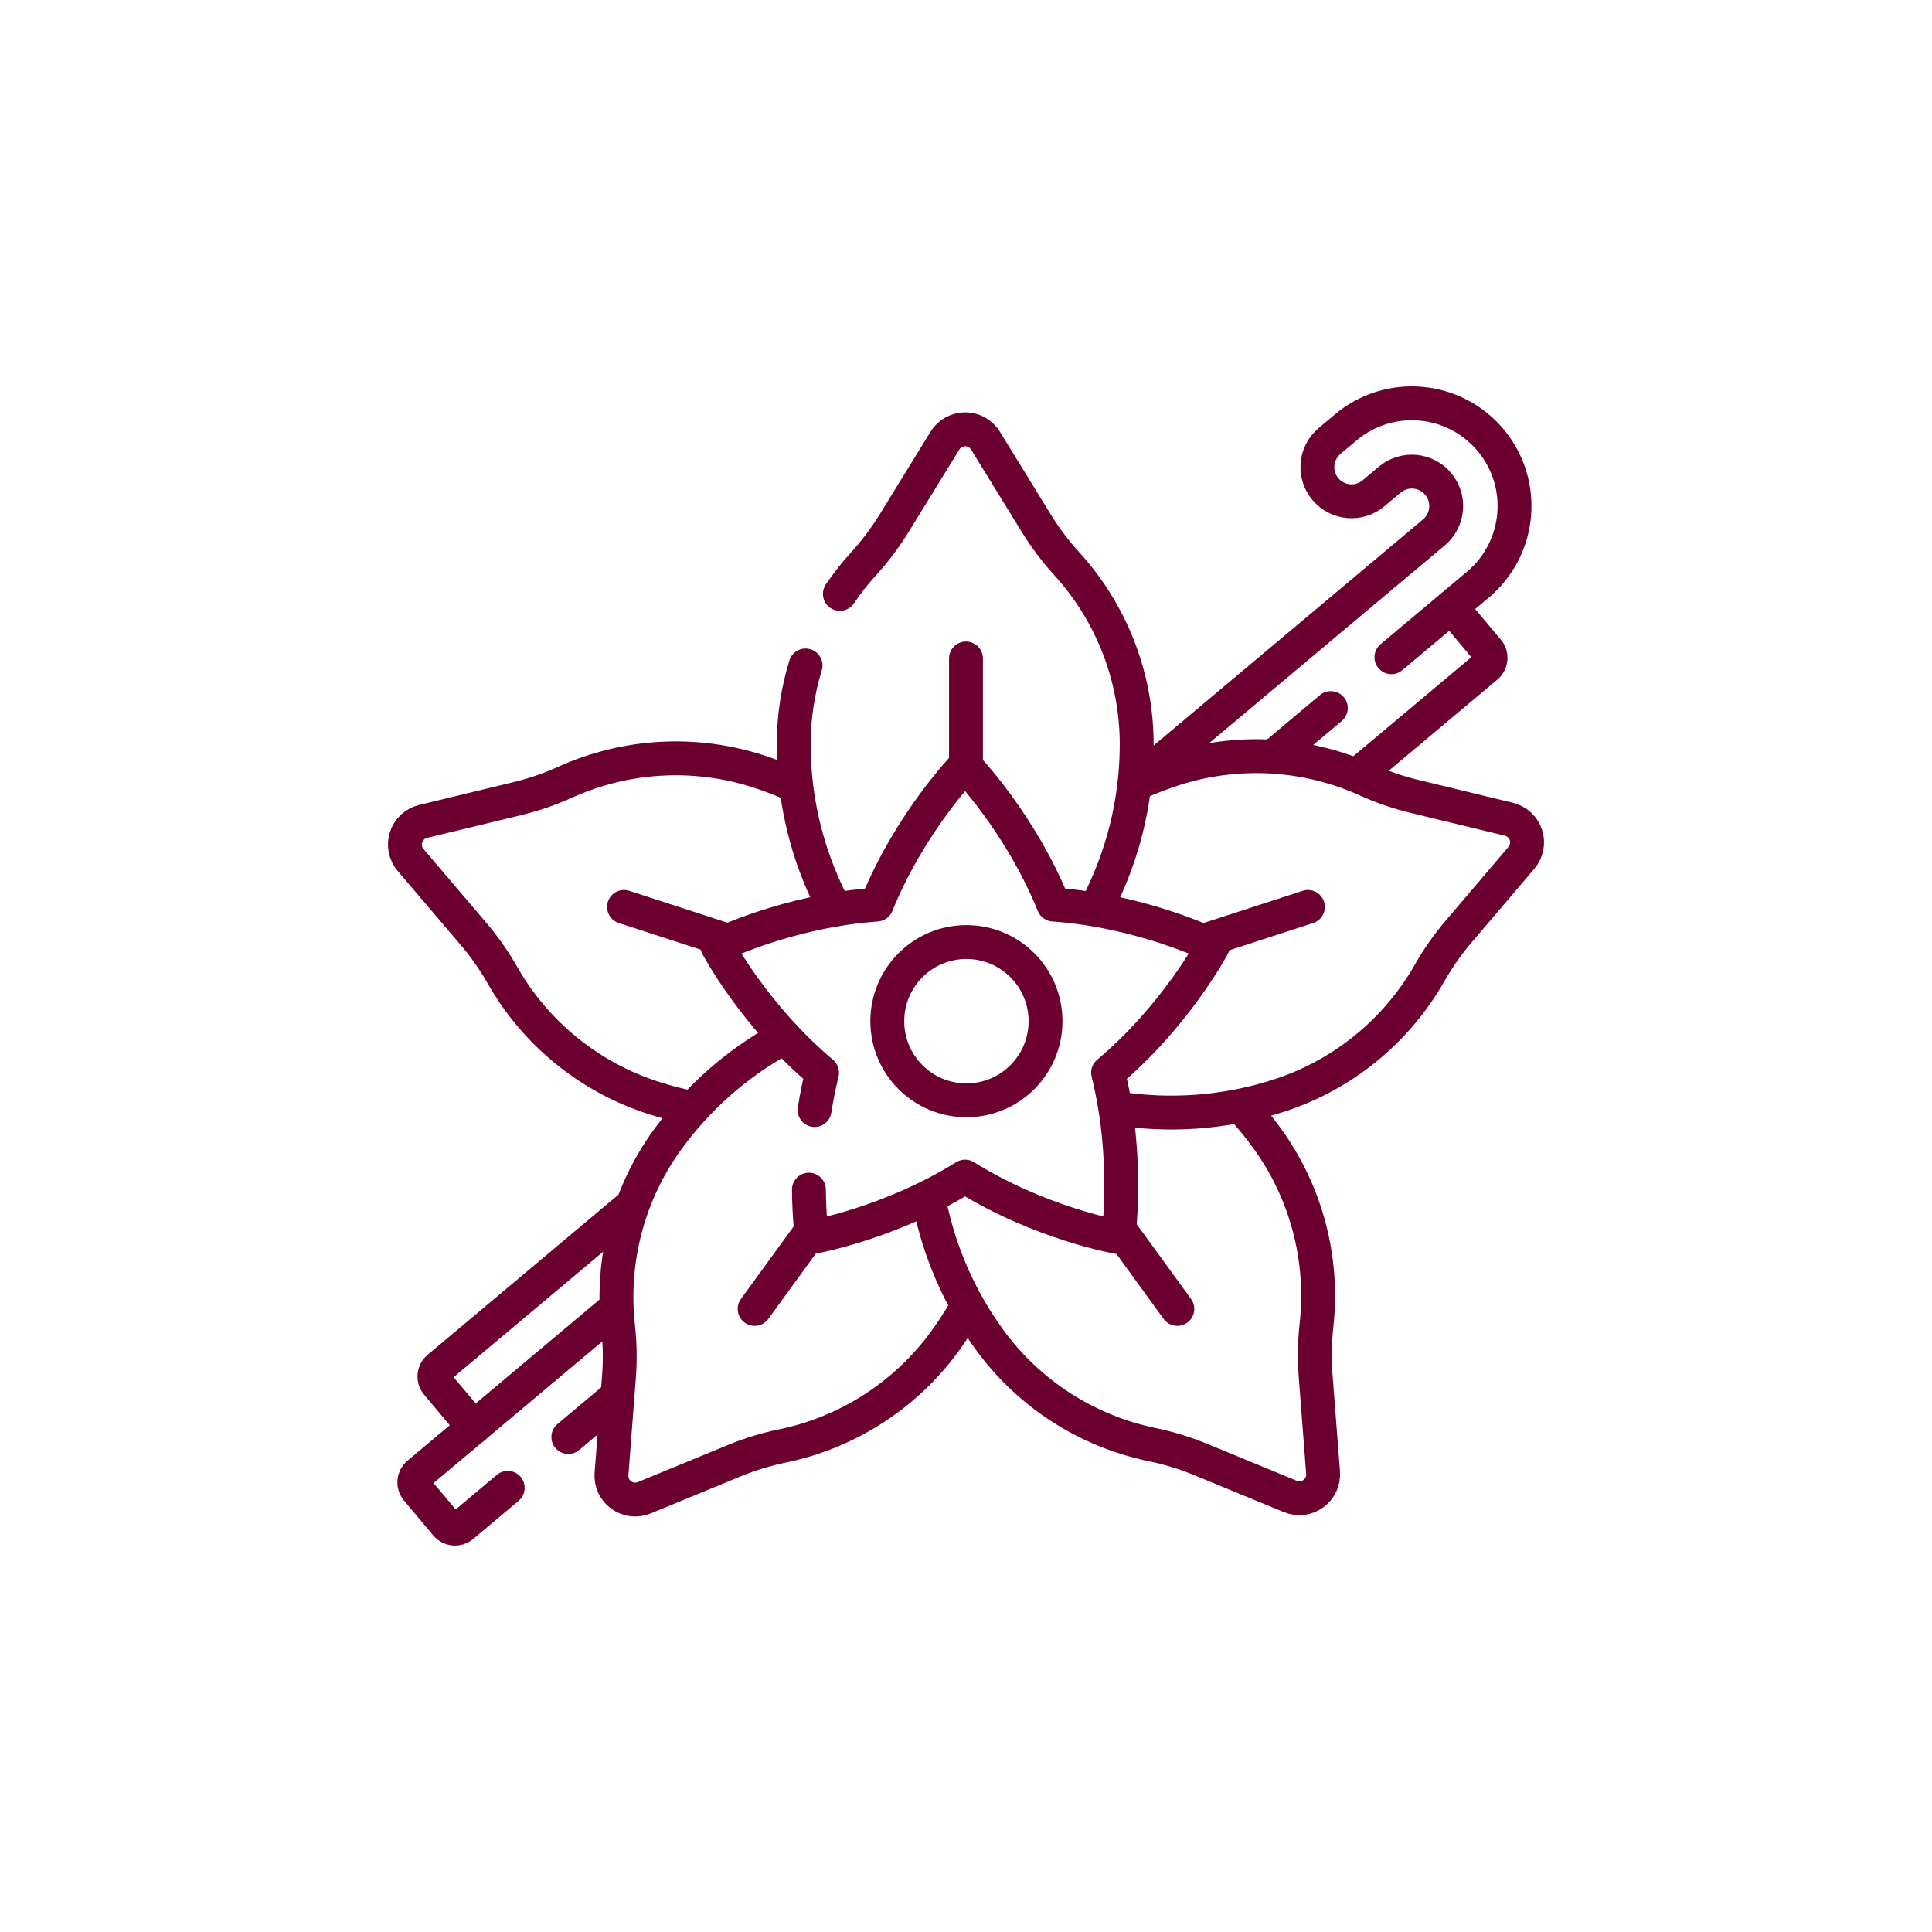 <svg width="116" height="116" viewBox="0 0 116 116" fill="none" xmlns="http://www.w3.org/2000/svg">
<g clip-path="url(#clip0_83_1060)">
<path d="M28.44 85.704L26.24 83.082C26 82.796 26.037 82.368 26.324 82.127L37.775 72.517" stroke="#6B0031" stroke-width="2.034" stroke-miterlimit="10" stroke-linecap="round" stroke-linejoin="round"/>
<path d="M68.248 46.943L86.096 31.964C86.969 31.231 87.083 29.928 86.35 29.055C85.618 28.181 84.315 28.068 83.442 28.8L82.467 29.619C81.599 30.347 80.306 30.233 79.578 29.366C78.85 28.499 78.963 27.206 79.831 26.478L80.806 25.659C83.414 23.471 87.303 23.811 89.492 26.419C91.68 29.027 91.34 32.916 88.732 35.105L87.137 36.443" stroke="#6B0031" stroke-width="2.034" stroke-miterlimit="10" stroke-linecap="round" stroke-linejoin="round"/>
<path d="M83.543 39.46L87.138 36.443L89.338 39.065C89.579 39.352 89.541 39.779 89.255 40.02L81.609 46.436" stroke="#6B0031" stroke-width="2.034" stroke-miterlimit="10" stroke-linecap="round" stroke-linejoin="round"/>
<path d="M76.595 45.291L79.904 42.514" stroke="#6B0031" stroke-width="2.034" stroke-miterlimit="10" stroke-linecap="round" stroke-linejoin="round"/>
<path d="M30.485 89.332L27.753 91.625C27.466 91.865 27.038 91.828 26.798 91.541L25.034 89.439C24.793 89.152 24.83 88.724 25.117 88.484L36.883 78.611" stroke="#6B0031" stroke-width="2.034" stroke-miterlimit="10" stroke-linecap="round" stroke-linejoin="round"/>
<path d="M36.913 83.94L34.123 86.281" stroke="#6B0031" stroke-width="2.034" stroke-miterlimit="10" stroke-linecap="round" stroke-linejoin="round"/>
<path d="M47.682 47.142C46.989 46.83 46.278 46.555 45.552 46.319C41.734 45.078 37.59 45.309 33.932 46.965C33.013 47.381 32.057 47.709 31.077 47.947L25.403 49.319C24.922 49.436 24.534 49.794 24.381 50.266C24.228 50.738 24.33 51.255 24.652 51.633L28.435 56.078C29.089 56.847 29.669 57.674 30.168 58.551C32.153 62.041 35.37 64.662 39.189 65.903C39.963 66.155 40.75 66.361 41.544 66.52" stroke="#6B0031" stroke-width="2.034" stroke-miterlimit="10" stroke-linecap="round" stroke-linejoin="round"/>
<path d="M47.11 62.268L46.864 62.405C44.195 63.889 41.883 65.938 40.088 68.409C37.728 71.657 36.666 75.669 37.111 79.659C37.222 80.662 37.24 81.672 37.162 82.678L36.715 88.498C36.677 88.993 36.898 89.471 37.299 89.763C37.7 90.054 38.224 90.117 38.683 89.928L44.08 87.704C45.012 87.319 45.979 87.023 46.967 86.82C50.899 86.01 54.387 83.76 56.747 80.512C57.211 79.873 57.638 79.21 58.025 78.527" stroke="#6B0031" stroke-width="2.034" stroke-miterlimit="10" stroke-linecap="round" stroke-linejoin="round"/>
<path d="M55.791 72.131C56.378 75.128 57.612 77.961 59.407 80.431C61.767 83.68 65.255 85.929 69.187 86.739C70.175 86.943 71.142 87.239 72.074 87.623L77.471 89.847C77.93 90.036 78.454 89.974 78.855 89.682C79.256 89.391 79.477 88.912 79.439 88.417L78.992 82.597C78.915 81.591 78.932 80.581 79.043 79.579C79.488 75.588 78.426 71.576 76.066 68.328C75.608 67.697 75.116 67.094 74.593 66.52" stroke="#6B0031" stroke-width="2.034" stroke-miterlimit="10" stroke-linecap="round" stroke-linejoin="round"/>
<path d="M67.11 66.563L67.8 66.647C70.832 67.015 73.907 66.717 76.812 65.773C80.63 64.532 83.847 61.91 85.833 58.421C86.332 57.544 86.912 56.716 87.566 55.948L91.349 51.503C91.67 51.125 91.773 50.608 91.619 50.136C91.466 49.664 91.079 49.306 90.597 49.189L84.924 47.816C83.943 47.579 82.987 47.25 82.069 46.834C78.411 45.178 74.267 44.948 70.448 46.189C69.672 46.441 68.914 46.738 68.176 47.077" stroke="#6B0031" stroke-width="2.034" stroke-miterlimit="10" stroke-linecap="round" stroke-linejoin="round"/>
<path d="M48.368 39.955C47.9 41.477 47.656 43.072 47.656 44.69C47.656 47.744 48.323 50.761 49.61 53.531L50.116 54.619" stroke="#6B0031" stroke-width="2.034" stroke-miterlimit="10" stroke-linecap="round" stroke-linejoin="round"/>
<path d="M65.815 54.563L66.294 53.531C67.581 50.761 68.248 47.744 68.248 44.69C68.248 40.675 66.749 36.805 64.043 33.839C63.364 33.093 62.756 32.286 62.227 31.427L59.168 26.455C58.908 26.033 58.448 25.775 57.952 25.775C57.456 25.775 56.996 26.033 56.736 26.455L53.677 31.427C53.148 32.286 52.54 33.093 51.861 33.839C51.337 34.413 50.858 35.022 50.427 35.659" stroke="#6B0031" stroke-width="2.034" stroke-miterlimit="10" stroke-linecap="round" stroke-linejoin="round"/>
<path d="M57.999 45.964V39.536" stroke="#6B0031" stroke-width="2.034" stroke-miterlimit="10" stroke-linecap="round" stroke-linejoin="round"/>
<path d="M43.5 56.413L37.468 54.453" stroke="#6B0031" stroke-width="2.034" stroke-miterlimit="10" stroke-linecap="round" stroke-linejoin="round"/>
<path d="M48.577 74.094L45.31 78.59" stroke="#6B0031" stroke-width="2.034" stroke-miterlimit="10" stroke-linecap="round" stroke-linejoin="round"/>
<path d="M67.32 73.953L70.689 78.59" stroke="#6B0031" stroke-width="2.034" stroke-miterlimit="10" stroke-linecap="round" stroke-linejoin="round"/>
<path d="M72.499 56.413L78.531 54.453" stroke="#6B0031" stroke-width="2.034" stroke-miterlimit="10" stroke-linecap="round" stroke-linejoin="round"/>
<path d="M48.568 71.428C48.584 73.168 48.745 74.279 48.745 74.279C48.745 74.279 53.399 73.479 57.945 70.645C62.49 73.478 67.145 74.279 67.145 74.279C67.145 74.279 67.822 69.605 66.531 64.406C70.631 60.959 72.831 56.78 72.831 56.78C72.831 56.78 68.594 54.691 63.252 54.312C61.24 49.348 57.945 45.965 57.945 45.965C57.945 45.965 54.65 49.348 52.638 54.312C47.295 54.691 43.059 56.78 43.059 56.78C43.059 56.78 45.258 60.959 49.358 64.406C49.169 65.169 49.022 65.921 48.909 66.649" stroke="#6B0031" stroke-width="2.034" stroke-miterlimit="10" stroke-linecap="round" stroke-linejoin="round"/>
<path d="M58.025 66.064C60.649 66.064 62.776 63.937 62.776 61.313C62.776 58.689 60.649 56.562 58.025 56.562C55.401 56.562 53.274 58.689 53.274 61.313C53.274 63.937 55.401 66.064 58.025 66.064Z" stroke="#6B0031" stroke-width="2.034" stroke-miterlimit="10" stroke-linecap="round" stroke-linejoin="round"/>
</g>
<defs>
<clipPath id="clip0_83_1060">
<rect width="69.6" height="69.6" fill="white" transform="translate(23.2 23.2)"/>
</clipPath>
</defs>
</svg>
